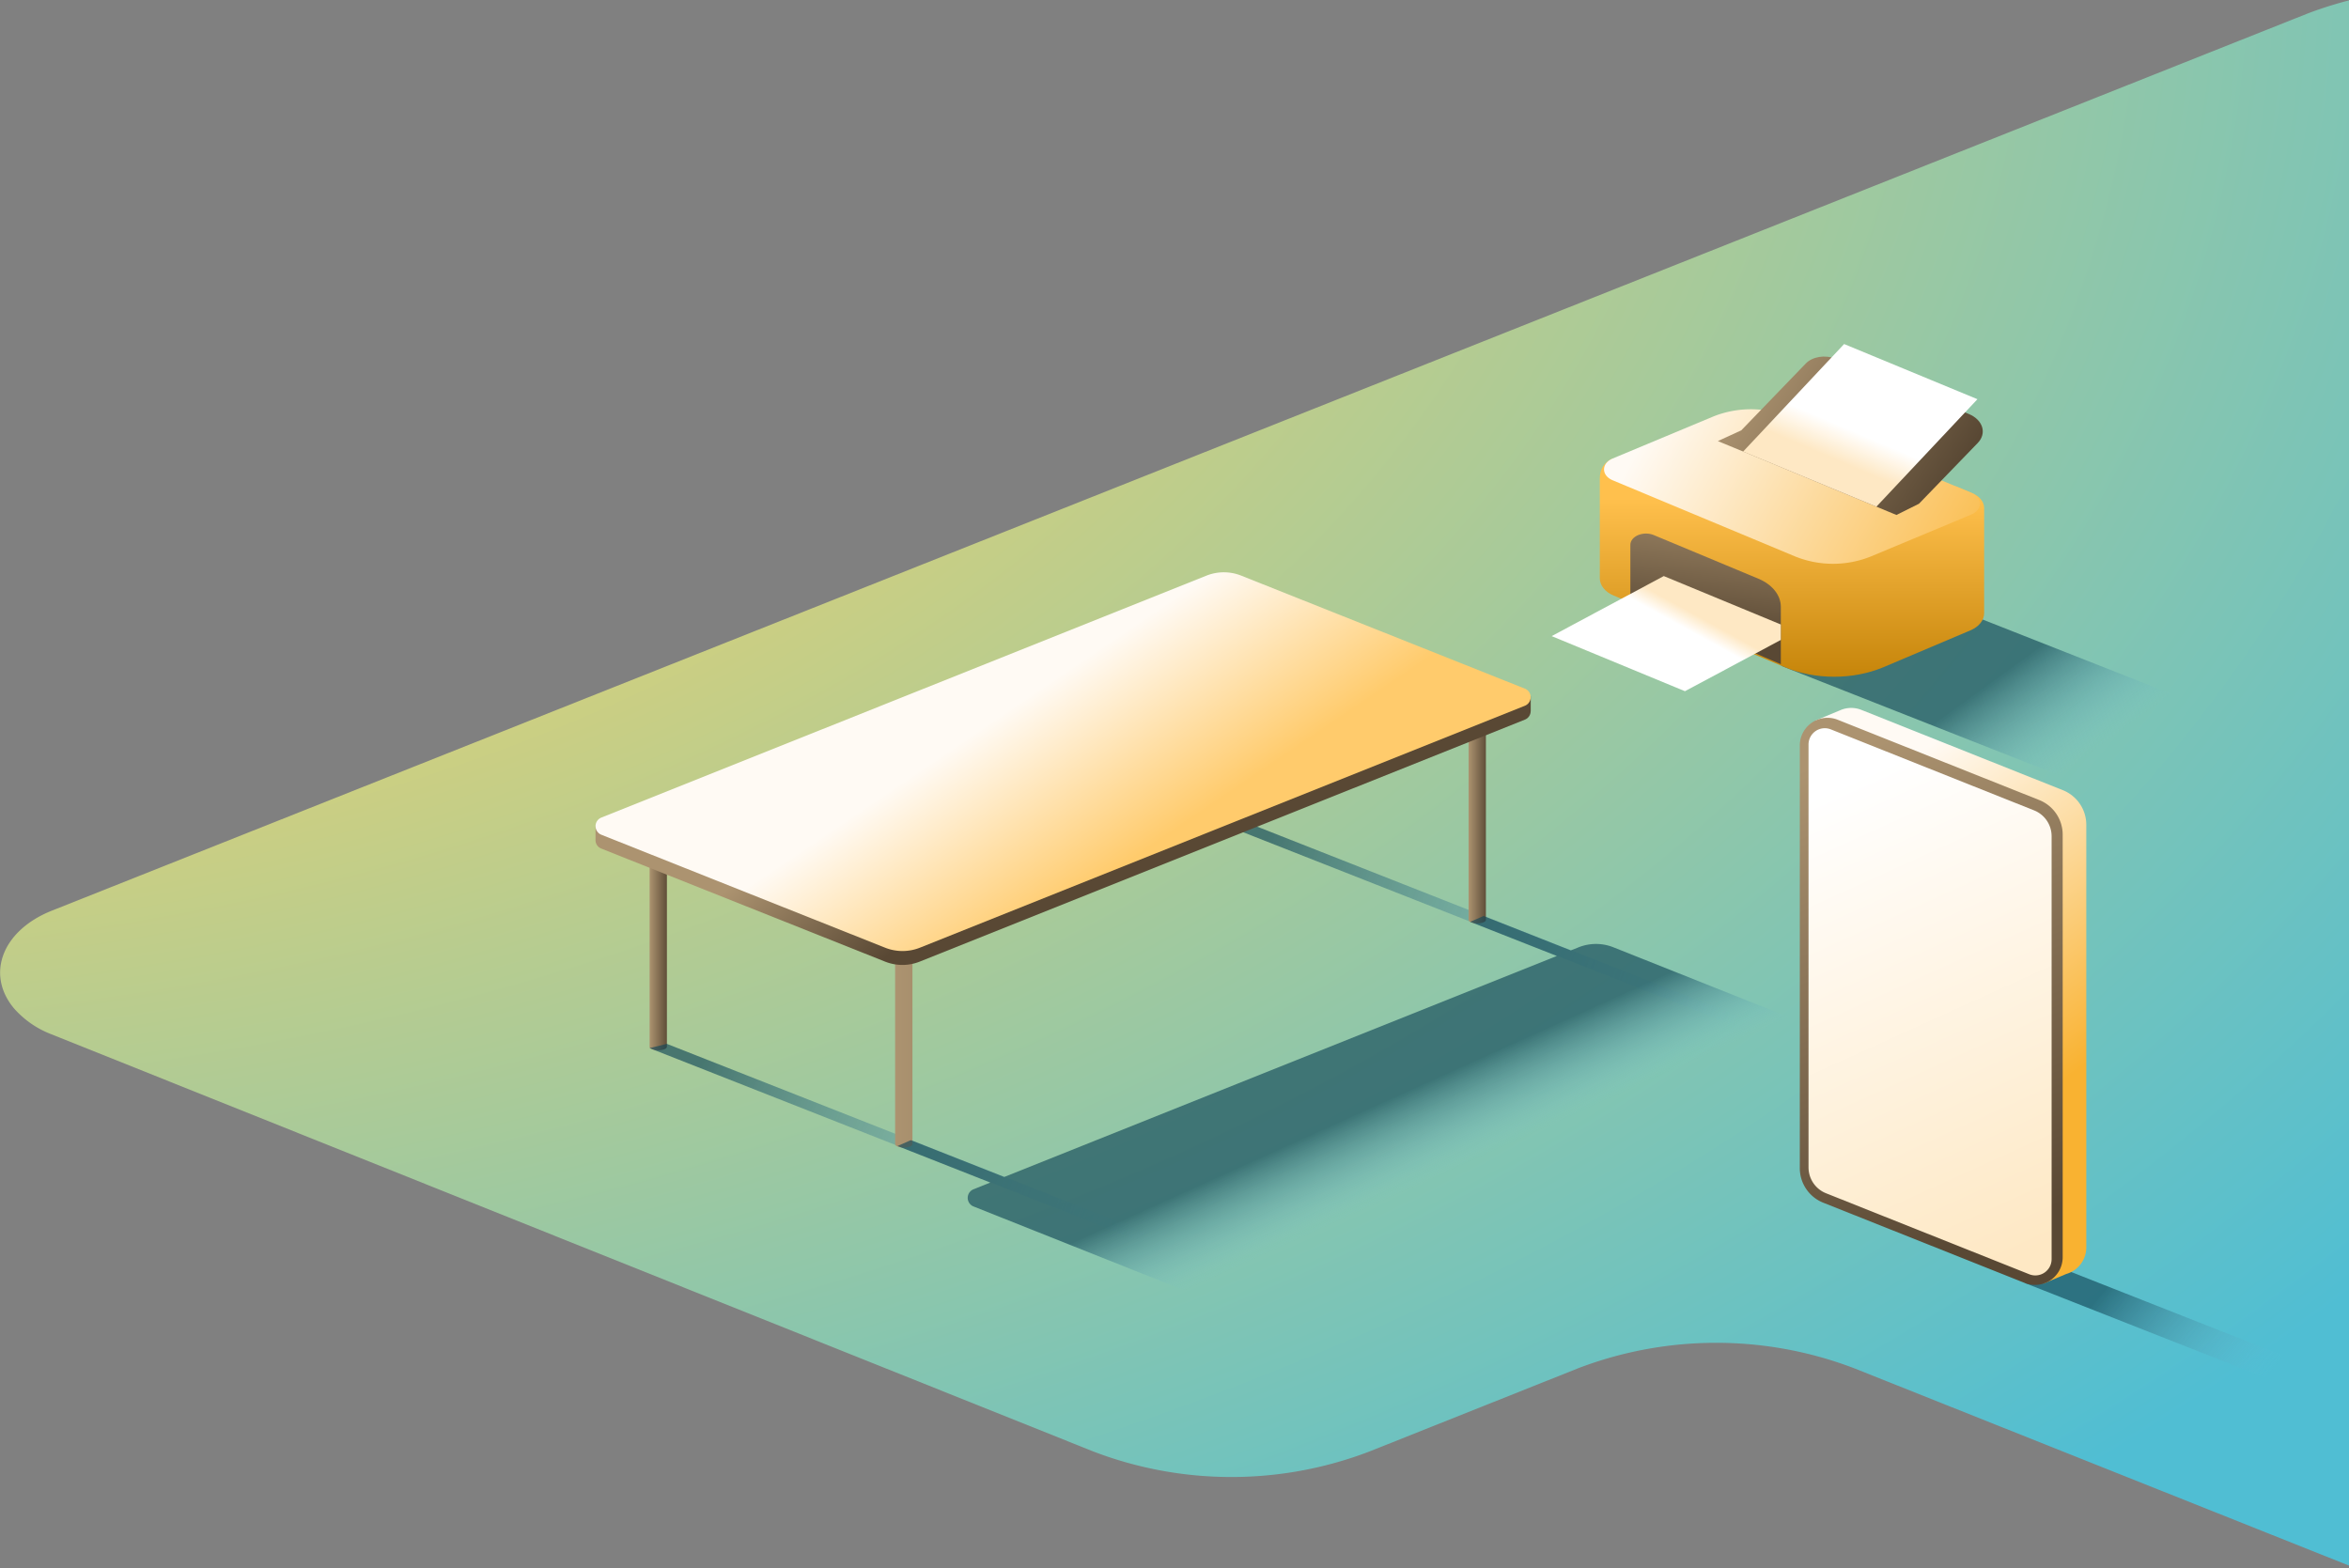 <svg width="710" height="474" xmlns="http://www.w3.org/2000/svg"><rect width="100%" height="100%" fill="#808080" stroke="none"/><defs><radialGradient cx="-7.25%" cy="0%" fx="-7.25%" fy="0%" r="158.698%" gradientTransform="matrix(.324 .081 -.016 .618 -.049 .006)" id="a"><stop stop-color="#FDA916" stop-opacity=".776" offset="0%"/><stop stop-color="#F2D469" offset="32.97%"/><stop stop-color="#50BED3" offset="100%"/></radialGradient><linearGradient x1="61.075%" y1="55.292%" x2="33.969%" y2="40.776%" id="b"><stop stop-color="#77C4DF" stop-opacity="0" offset="0%"/><stop stop-color="#114758" offset="100%"/></linearGradient><linearGradient x1="58.909%" y1="18.114%" x2="58.909%" y2="100%" id="c"><stop stop-color="#FFC04D" offset="0%"/><stop stop-color="#C58409" offset="100%"/></linearGradient><linearGradient x1="123.488%" y1="68.702%" x2="5.944%" y2="41.544%" id="d"><stop stop-color="#F9B231" offset="0%"/><stop stop-color="#FFFAF4" offset="100%"/></linearGradient><linearGradient x1="4.059%" y1="32.498%" x2="91.387%" y2="65.774%" id="e"><stop stop-color="#AC9370" offset="0%"/><stop stop-color="#594834" offset="100%"/></linearGradient><linearGradient x1="105.98%" y1="-28.968%" x2="91.387%" y2="83.263%" id="f"><stop stop-color="#AC9370" offset="0%"/><stop stop-color="#594834" offset="100%"/></linearGradient><linearGradient x1="31.351%" y1="66.168%" x2="41.3%" y2="50%" id="g"><stop stop-color="#FEE8C4" offset="0%"/><stop stop-color="#FFF" offset="100%"/></linearGradient><linearGradient x1="70.847%" y1="42.313%" x2="62.455%" y2="50%" id="h"><stop stop-color="#FEE8C4" offset="0%"/><stop stop-color="#FFF" offset="100%"/></linearGradient><linearGradient x1="76.595%" y1="64.517%" x2="14.38%" y2="44.537%" id="i"><stop stop-color="#77C4DF" stop-opacity="0" offset="0%"/><stop stop-color="#114758" offset="100%"/></linearGradient><linearGradient x1="59.377%" y1="75.808%" x2="36.367%" y2="8.397%" id="j"><stop stop-color="#F9B231" offset="0%"/><stop stop-color="#FFFAF4" offset="100%"/></linearGradient><linearGradient x1="40.131%" y1="1.068%" x2="58.891%" y2="94.102%" id="k"><stop stop-color="#AC9370" offset="0%"/><stop stop-color="#594834" offset="100%"/></linearGradient><linearGradient x1="59.865%" y1="102.117%" x2="40.135%" y2="4.811%" id="l"><stop stop-color="#FEE8C4" offset="0%"/><stop stop-color="#FFF" offset="100%"/></linearGradient><linearGradient x1="-.36%" y1="49.995%" x2="108.523%" y2="49.995%" id="m"><stop stop-color="#AC9370" offset="0%"/><stop stop-color="#594834" offset="100%"/></linearGradient><linearGradient x1="90.998%" y1="54.868%" x2="4.376%" y2="42.422%" id="n"><stop stop-color="#77C4DF" stop-opacity="0" offset="0%"/><stop stop-color="#114758" offset="100%"/></linearGradient><linearGradient x1="94.992%" y1="54.807%" x2="3.56%" y2="42.42%" id="o"><stop stop-color="#77C4DF" stop-opacity="0" offset="0%"/><stop stop-color="#114758" offset="100%"/></linearGradient><linearGradient x1="0%" y1="50%" x2="108.873%" y2="50%" id="p"><stop stop-color="#AC9370" offset="0%"/><stop stop-color="#594834" offset="100%"/></linearGradient><linearGradient x1="0%" y1="50%" x2="108.884%" y2="50%" id="q"><stop stop-color="#AC9370" offset="0%"/><stop stop-color="#594834" offset="100%"/></linearGradient><linearGradient x1="30.861%" y1="41.404%" x2="51.792%" y2="50.543%" id="r"><stop stop-color="#AC9370" offset="0%"/><stop stop-color="#594834" offset="100%"/></linearGradient><linearGradient x1="66.871%" y1="60.025%" x2="39.675%" y2="43.764%" id="s"><stop stop-color="#FFCB6C" offset="0%"/><stop stop-color="#FFFAF4" offset="100%"/></linearGradient><linearGradient x1="51.293%" y1="53.103%" x2="40.416%" y2="43.623%" id="t"><stop stop-color="#77C4DF" stop-opacity="0" offset="0%"/><stop stop-color="#114758" offset="100%"/></linearGradient></defs><g fill="none" fill-rule="evenodd"><path d="M413.958 500.762l63.007-25.129a116.889 116.889 0 0 1 83.508 0l503.01 200.615a116.54 116.54 0 0 0 83.508 0l939.762-374.965c14.977-5.96 20.107-19.19 11.462-29.517a28.382 28.382 0 0 0-11.266-7.838L1832.3 160.837a72.832 72.832 0 0 0-52.397-.131l-25.5 10.174a72.94 72.94 0 0 1-52.244 0L1294.096 7.75a116.78 116.78 0 0 0-83.595 0l-245.152 97.743a116.802 116.802 0 0 1-82.744.305L779.995 65.89a116.845 116.845 0 0 0-82.679.262L15.676 337.284c-14.977 5.96-20.042 19.19-11.484 29.495a28.622 28.622 0 0 0 11.418 7.903l314.71 126.037a116.67 116.67 0 0 0 83.638.043z" fill="url(#a)" transform="translate(0 -62)"/><g fill-rule="nonzero"><path fill="url(#b)" opacity=".64" d="M69.26 97.24l121.443 47.855 50.034-18.282-121.444-47.855z" transform="translate(469 104)"/><path d="M18.468 34.589c-2.637 1.166-3.917 3.177-3.917 6.054v30.16c0 2.146 1.58 4.13 4.148 5.21L70.44 97.67c9.223 3.871 20.6 3.88 29.832.027l26.284-11.138c2.577-1.075 4.166-3.063 4.166-5.215v-31.72c0-2.015-1.466-3.722-3.917-4.68l-4.502-1.878" fill="url(#c)" transform="translate(469 104)"/><path d="M18.468 34.589L48.79 21.93a30.595 30.595 0 0 1 22.847 0l55.154 23.024c3.517 1.47 3.517 5.142 0 6.608L96.468 64.221a30.595 30.595 0 0 1-22.847 0L18.468 41.197c-3.518-1.466-3.518-5.138 0-6.608z" fill="url(#d)" transform="translate(469 104)"/><path d="M57.314 26.088L76.83 5.864c1.992-2.06 5.827-2.682 8.845-1.434l40.394 16.706c4.293 1.78 5.546 5.832 2.723 8.764l-17.773 18.377-6.808 3.395-53.973-22.334 7.076-3.25z" fill="url(#e)" transform="translate(469 104)"/><path d="M23.787 77.365V60.717c0-2.632 3.94-4.28 7.094-2.963l31.63 13.198c4.175 1.743 6.753 4.965 6.753 8.474v17.36" fill="url(#f)" transform="translate(469 104)"/><path fill="url(#g)" d="M57.876 32.501L88.394 0l40.303 16.675-30.55 32.492z" transform="translate(469 104)"/><path fill="url(#h)" d="M0 88.294L33.885 70.14 69.26 84.777v4.674l-28.974 15.495z" transform="translate(469 104)"/></g><g fill-rule="nonzero"><path fill="url(#i)" opacity=".64" d="M159.296 209.815l11.472-4.325-91.326-35.988-11.472 4.328z" transform="translate(544 214)"/><path d="M79.496 24.858L18.626.601a8.3 8.3 0 0 0-6.182 0l-.34.146-7.268 3.025 2.56 2.597a8.403 8.403 0 0 0-.228 2.01v127.738a11.263 11.263 0 0 0 7.1 10.472l59.15 23.575.163 3.884 6.946-2.929a8.37 8.37 0 0 0 6.069-8.051V35.33a11.263 11.263 0 0 0-7.1-10.472z" fill="url(#j)" transform="translate(544 214)"/><path d="M0 139.1V11.362a8.373 8.373 0 0 1 11.472-7.778L72.359 27.84a11.263 11.263 0 0 1 7.1 10.472V166.05a8.373 8.373 0 0 1-11.472 7.779L7.099 149.572A11.263 11.263 0 0 1 0 139.1z" fill="url(#k)" transform="translate(544 214)"/><path d="M2.638 138.916V11.056a4.919 4.919 0 0 1 6.738-4.571l61.437 24.486a8.413 8.413 0 0 1 5.3 7.81v127.857a4.918 4.918 0 0 1-6.737 4.567L7.94 146.719a8.41 8.41 0 0 1-5.3-7.803z" fill="url(#l)" transform="translate(544 214)"/></g><g fill-rule="nonzero"><path d="M16.339 79.266v64.181c0 .578 1.168 1.049 2.614 1.049 1.445 0 2.62-.471 2.62-1.049V79.266H16.34z" fill="url(#m)" transform="translate(180 173)"/><path fill="url(#n)" opacity=".64" d="M16.313 143.837l168.15 66.216 5.24-1.288L21.555 142.55z" transform="translate(180 173)"/><path fill="url(#o)" opacity=".64" d="M189.408 76.082l168.15 66.216 5.234-1.294L194.65 74.788z" transform="translate(180 173)"/><path d="M90.554 108.675v64.181c0 .578 1.175 1.043 2.62 1.043s2.62-.465 2.62-1.043v-64.181h-5.24zm99.093-97.805v64.182c0 .578 1.175 1.042 2.62 1.042 1.446 0 2.621-.464 2.621-1.042V10.871h-5.24z" fill="url(#p)" transform="translate(180 173)"/><path d="M263.887 40.908v64.181c0 .572 1.169 1.043 2.614 1.043 1.446 0 2.62-.471 2.62-1.043V40.908h-5.234z" fill="url(#q)" transform="translate(180 173)"/><path d="M282.67 41.957v-4.472l-2.4 1.614-85.112-33.887a14.148 14.148 0 0 0-10.488 0L3.186 77.784 0 76.74v4.208a2.738 2.738 0 0 0 1.76 2.575l85.752 34.163a14.148 14.148 0 0 0 10.488 0l182.898-73.143A2.75 2.75 0 0 0 282.651 42l.02-.043z" fill="url(#r)" transform="translate(180 173)"/><path d="M1.76 74.148L184.67 1.005a14.21 14.21 0 0 1 10.488 0l85.74 34.163a2.788 2.788 0 0 1 0 5.18L98.032 113.486a14.204 14.204 0 0 1-10.489 0L1.76 79.335a2.795 2.795 0 0 1 0-5.187z" fill="url(#s)" transform="translate(180 173)"/><path d="M432.514 171.89l5.235-1.257-44.913-17.716.572-.232a2.788 2.788 0 0 0 0-5.18l-85.759-34.151a14.204 14.204 0 0 0-10.488 0l-2.369.942-26.393-10.394-4.028 1.765 26.198 10.318-167.03 66.8-28.241-11.122-4.028 1.771 28.046 11.04-5.065 2.041a2.795 2.795 0 0 0 0 5.188l85.759 34.15a14.21 14.21 0 0 0 10.488 0l6.862-2.75 42.06 16.566 5.234-1.294-43.065-16.956 167.024-66.812 43.901 17.282z" fill="url(#t)" opacity=".64" transform="translate(180 173)"/></g></g></svg>